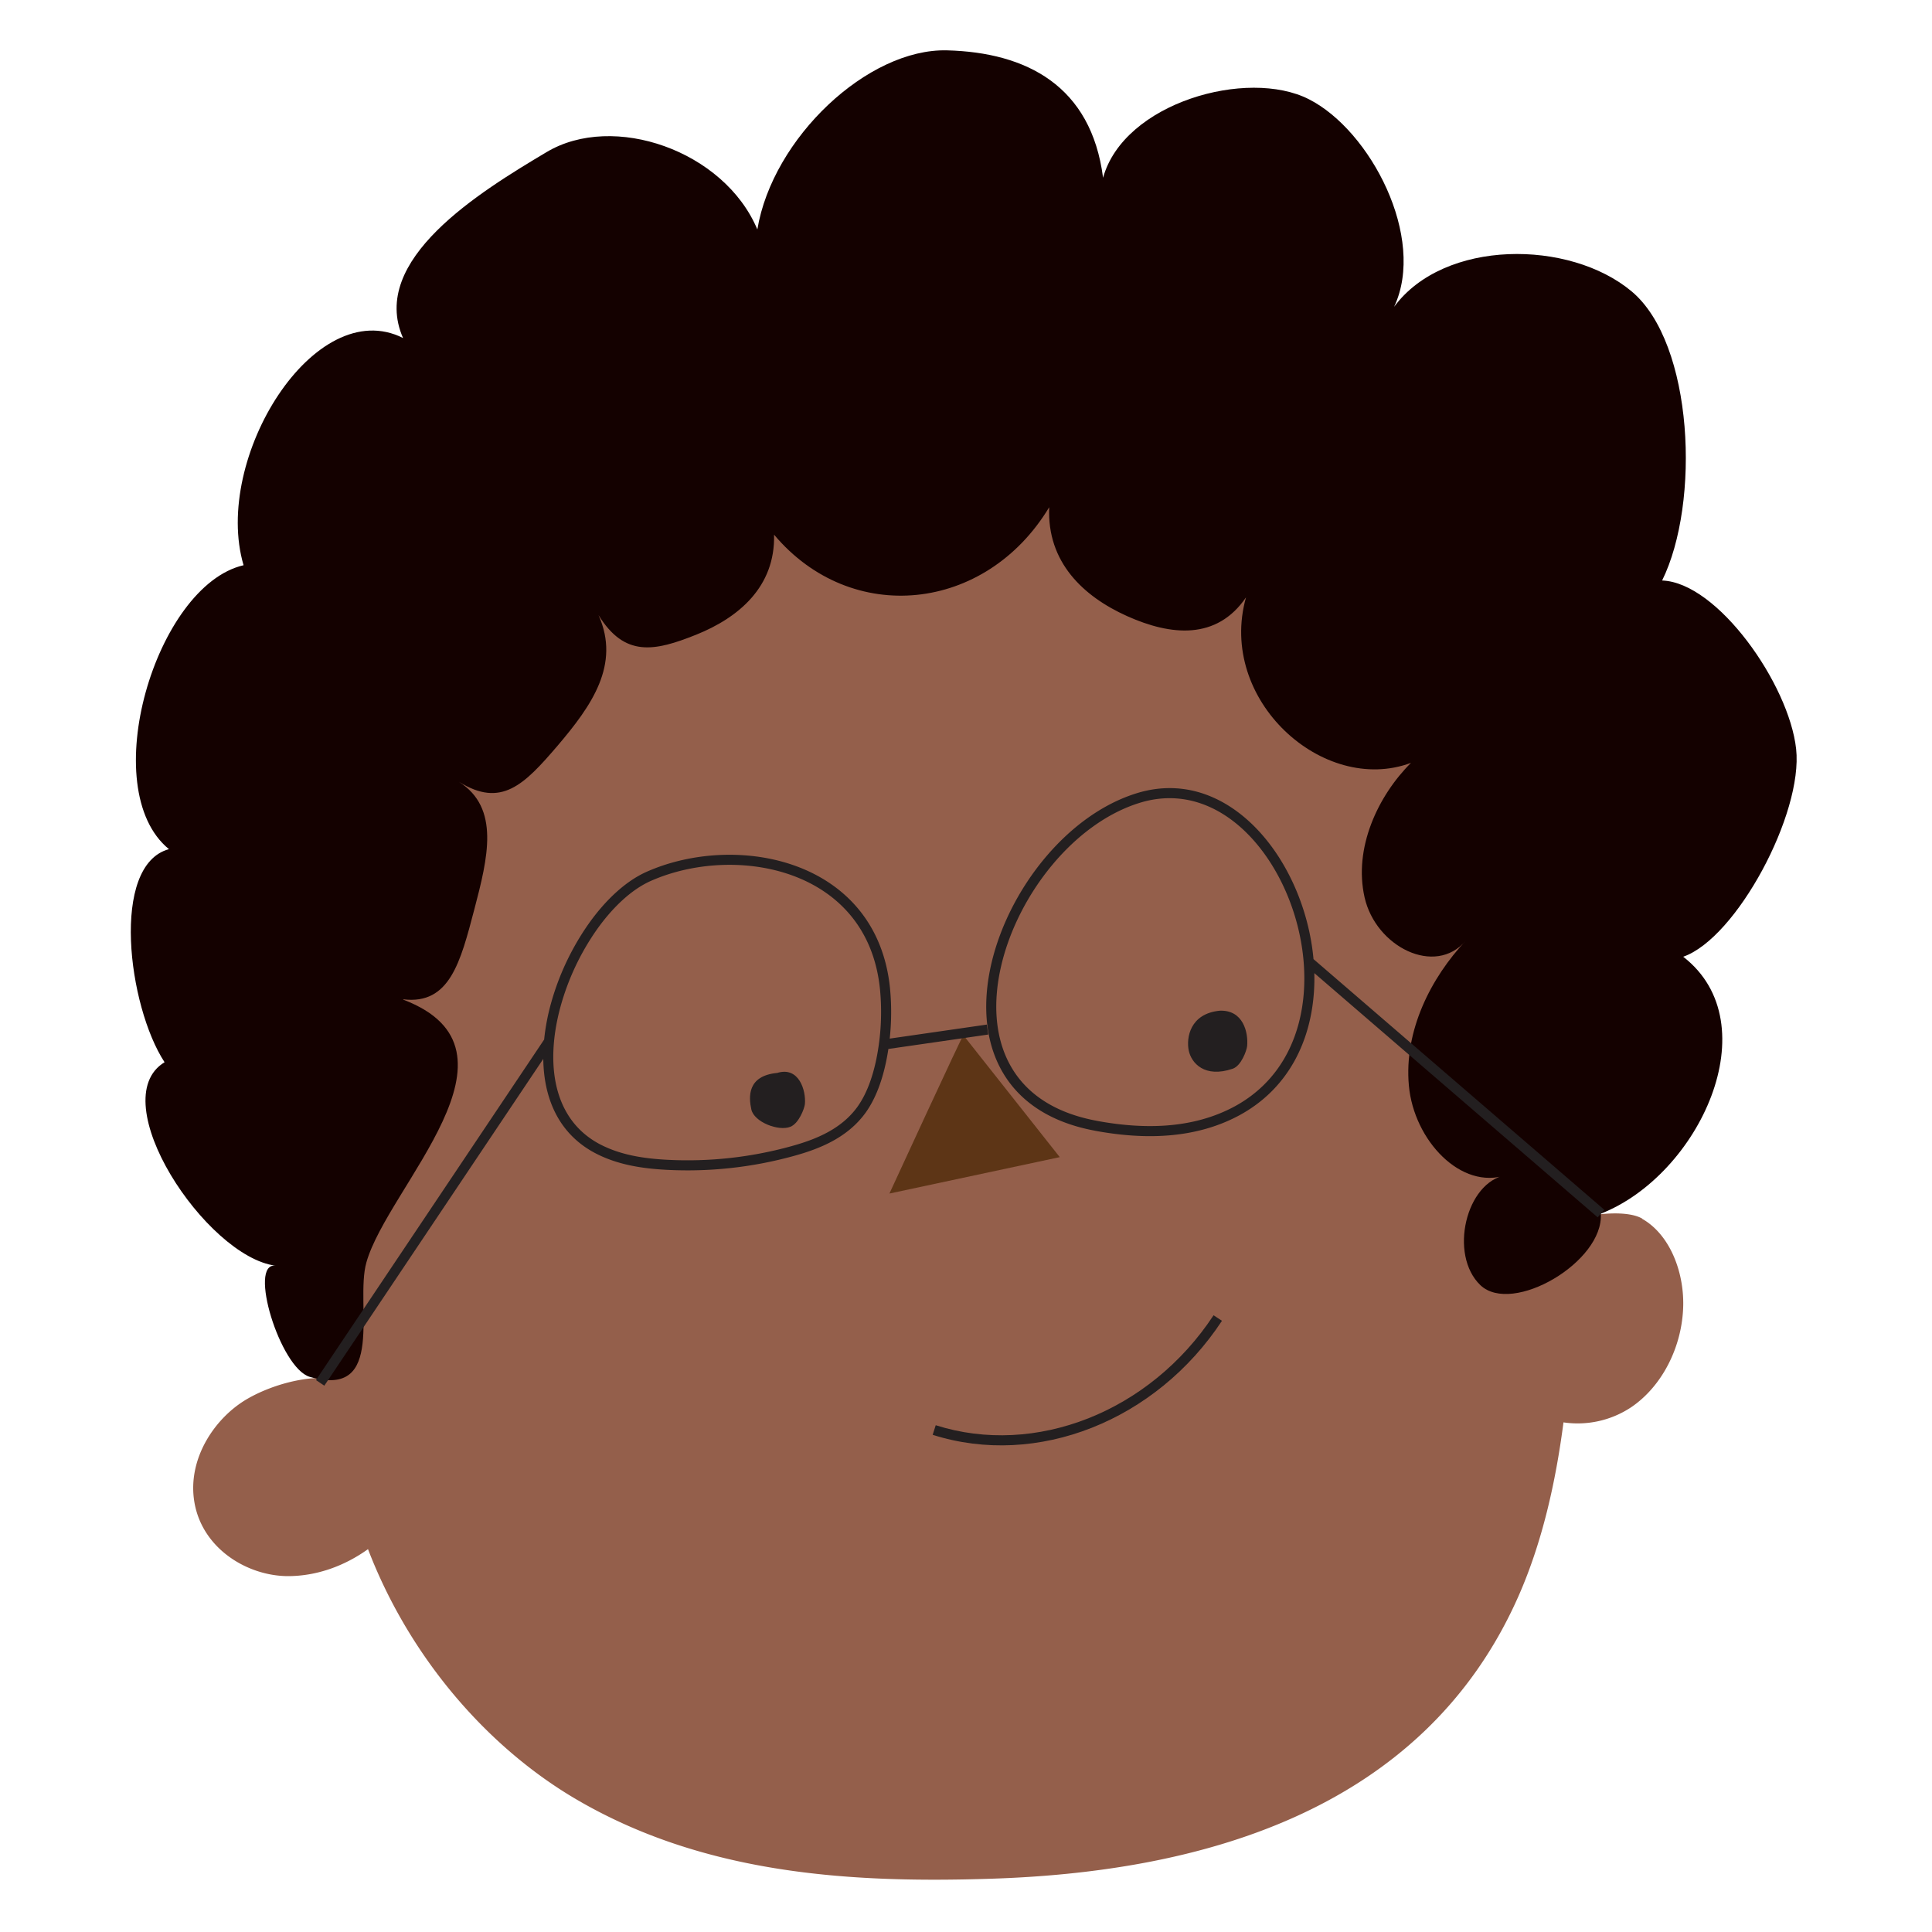 <svg xmlns="http://www.w3.org/2000/svg" width="192" height="192" fill="none" viewBox="0 0 192 192">
  <path fill="#945F4B" d="M163.197 121.1c-1.387-.791-4.482-.614-7.304.178-2.015-26.844-14.494-52.509-33.131-65.947-18.331-13.211-43.837-14.81-62.684-2.035-17.025 11.549-19.701 43.205-24.119 64.832-1.274 6.219-2.531 12.518-2.547 18.914-2.773-.453-6.4.565-8.851 1.986-3.192 1.858-5.837 5.815-5.288 9.95.628 4.797 5.207 7.639 9.334 7.655 2.806 0 5.579-.969 7.965-2.681 4.111 10.725 11.785 19.56 20.443 24.712 12.753 7.575 27.327 8.496 41.418 8.043 19.976-.63 42.934-6.202 52.559-28.281 2.29-5.265 3.612-11.128 4.386-17.072a9.61 9.61 0 0 0 6.723-1.502c3.063-2.067 5.078-5.992 5.175-10.062.08-3.473-1.371-7.139-4.095-8.674l.016-.016Z"/>
  <path fill="#5D3516" d="M95.741 102.881c.097-.436-7.352 15.732-7.352 15.732l16.929-3.618"/>
  <path fill="#140100" d="M40.087 99.312c4.61.55 5.675-3.715 7.045-8.916 1.37-5.2 2.563-10.094-1.515-12.695 4.191 2.6 6.448.323 9.802-3.601 3.353-3.941 6.272-8.044 4.063-12.97 2.595 4.2 5.546 3.618 9.722 1.938 4.175-1.68 7.851-4.732 7.722-9.933 7.674 9.126 21.04 7.736 27.344-2.73-.242 5.46 3.385 8.867 7.738 10.822 4.353 1.954 8.9 2.406 11.818-1.858-2.87 10.192 7.69 19.689 16.397 16.443-3.289 3.278-5.724 8.463-4.611 13.373 1.112 4.91 7.013 7.882 10.06 4.296-3.466 3.683-6.159 8.948-5.659 14.407.5 5.46 5.207 10.418 9.689 8.884-4.03.662-5.739 7.93-2.579 10.95 3.176 3.005 12.269-2.325 11.963-7.106 9.77-3.828 16.799-18.865 8.19-25.536 5.288-1.841 11.93-14.23 11.221-20.657-.709-6.429-7.803-16.54-13.317-16.733 3.805-7.705 3.144-23.565-3.031-28.734-6.175-5.168-18.638-5.2-23.603 1.535 3.224-6.865-2.354-17.525-8.464-20.626-6.111-3.117-18.396.34-20.46 7.801-1.177-9.157-7.626-12.452-15.493-12.662-7.884-.21-17.348 8.705-18.864 17.798-3.305-7.85-14.316-11.645-20.943-7.688-6.642 3.958-17.686 10.709-14.268 18.478-8.77-4.426-18.976 11.968-15.848 22.58-8.738 2.018-14.736 22.24-7.416 28.216-5.837 1.583-4.08 15.602-.436 21.175-6.174 3.763 4.112 19.317 11.028 20.221-2.757-.355.435 10.176 3.402 11.048 7.658 2.213 4.45-7.22 5.627-11.371 2.112-7.526 16.847-21.11 3.66-26.117l.016-.032Z"/>
  <path fill="#231F20" d="M118.135 104.4c-.258-1.244.113-3.667 3.079-3.958 2.338-.096 2.854 2.165 2.725 3.521-.048.437-.58 1.955-1.435 2.246-2.789.952-4.111-.566-4.369-1.809Z"/>
  <path fill="#231F20" fill-rule="evenodd" d="M112.99 78.823c5.442-1.671 10.25 1.016 13.435 5.383 2.262 3.101 3.746 7.093 4.11 11.11l28.893 24.905-.653.757-28.159-24.271a19.87 19.87 0 0 1-.028 1.71c-.298 5.012-2.524 9.76-7.41 12.414l-.001.001c-4.48 2.419-9.611 2.42-14.371 1.538v-.003c-4.742-.882-7.776-3.162-9.385-6.206-1.602-3.029-1.753-6.737-.896-10.413 1.708-7.325 7.491-14.785 14.465-16.925Zm-3.986 32.566c4.65.86 9.508.825 13.697-1.437 4.513-2.452 6.606-6.84 6.889-11.593.283-4.765-1.262-9.847-3.973-13.564-3.03-4.155-7.437-6.52-12.333-5.017-6.553 2.011-12.136 9.128-13.785 16.197-.822 3.522-.65 6.966.806 9.718 1.445 2.734 4.196 4.86 8.699 5.693v.003Z" clip-rule="evenodd"/>
  <path fill="#231F20" d="M77.216 106.629c-2.966.29-2.821 2.39-2.547 3.634.274 1.243 2.709 2.196 3.885 1.712.839-.339 1.387-1.809 1.435-2.245.13-1.357-.596-3.78-2.757-3.101h-.016Z"/>
  <path fill="#231F20" fill-rule="evenodd" d="M79.149 86.087c4.8 1.77 8.66 5.68 9.302 12.158v.002a24.55 24.55 0 0 1-.032 4.968l9.653-1.394.143.99-9.93 1.434c-.064.427-.14.852-.228 1.274v.001c-.379 1.794-.994 3.615-2.051 5.083l-.002.002c-1.797 2.469-4.566 3.573-7.123 4.274a39.645 39.645 0 0 1-12.687 1.374c-2.38-.13-4.835-.491-7.074-1.672l-.002-.001c-3.636-1.936-5.08-5.47-5.127-9.348l-21.76 32.476-.83-.557 22.676-33.843a21.4 21.4 0 0 1 .648-3.479 25.796 25.796 0 0 1 3.787-8.045c1.655-2.329 3.646-4.205 5.731-5.139h.001c4.433-1.972 10.134-2.318 14.905-.558ZM64.65 87.558c4.21-1.872 9.64-2.197 14.152-.533 4.482 1.654 8.053 5.264 8.653 11.318a23.49 23.49 0 0 1-.378 6.971c-.364 1.727-.941 3.395-1.883 4.704-1.589 2.182-4.075 3.21-6.58 3.897a38.624 38.624 0 0 1-12.367 1.34c-2.328-.128-4.612-.478-6.661-1.558-4.653-2.478-5.408-8.021-3.897-13.606a24.83 24.83 0 0 1 3.637-7.728c1.596-2.245 3.46-3.97 5.324-4.805Z" clip-rule="evenodd"/>
  <path fill="#231F20" d="M92.687 142.59c10.383 3.307 22.212-1.397 28.751-11.33l-.835-.55c-6.327 9.61-17.713 14.08-27.612 10.927l-.304.953Z"/>
</svg>
